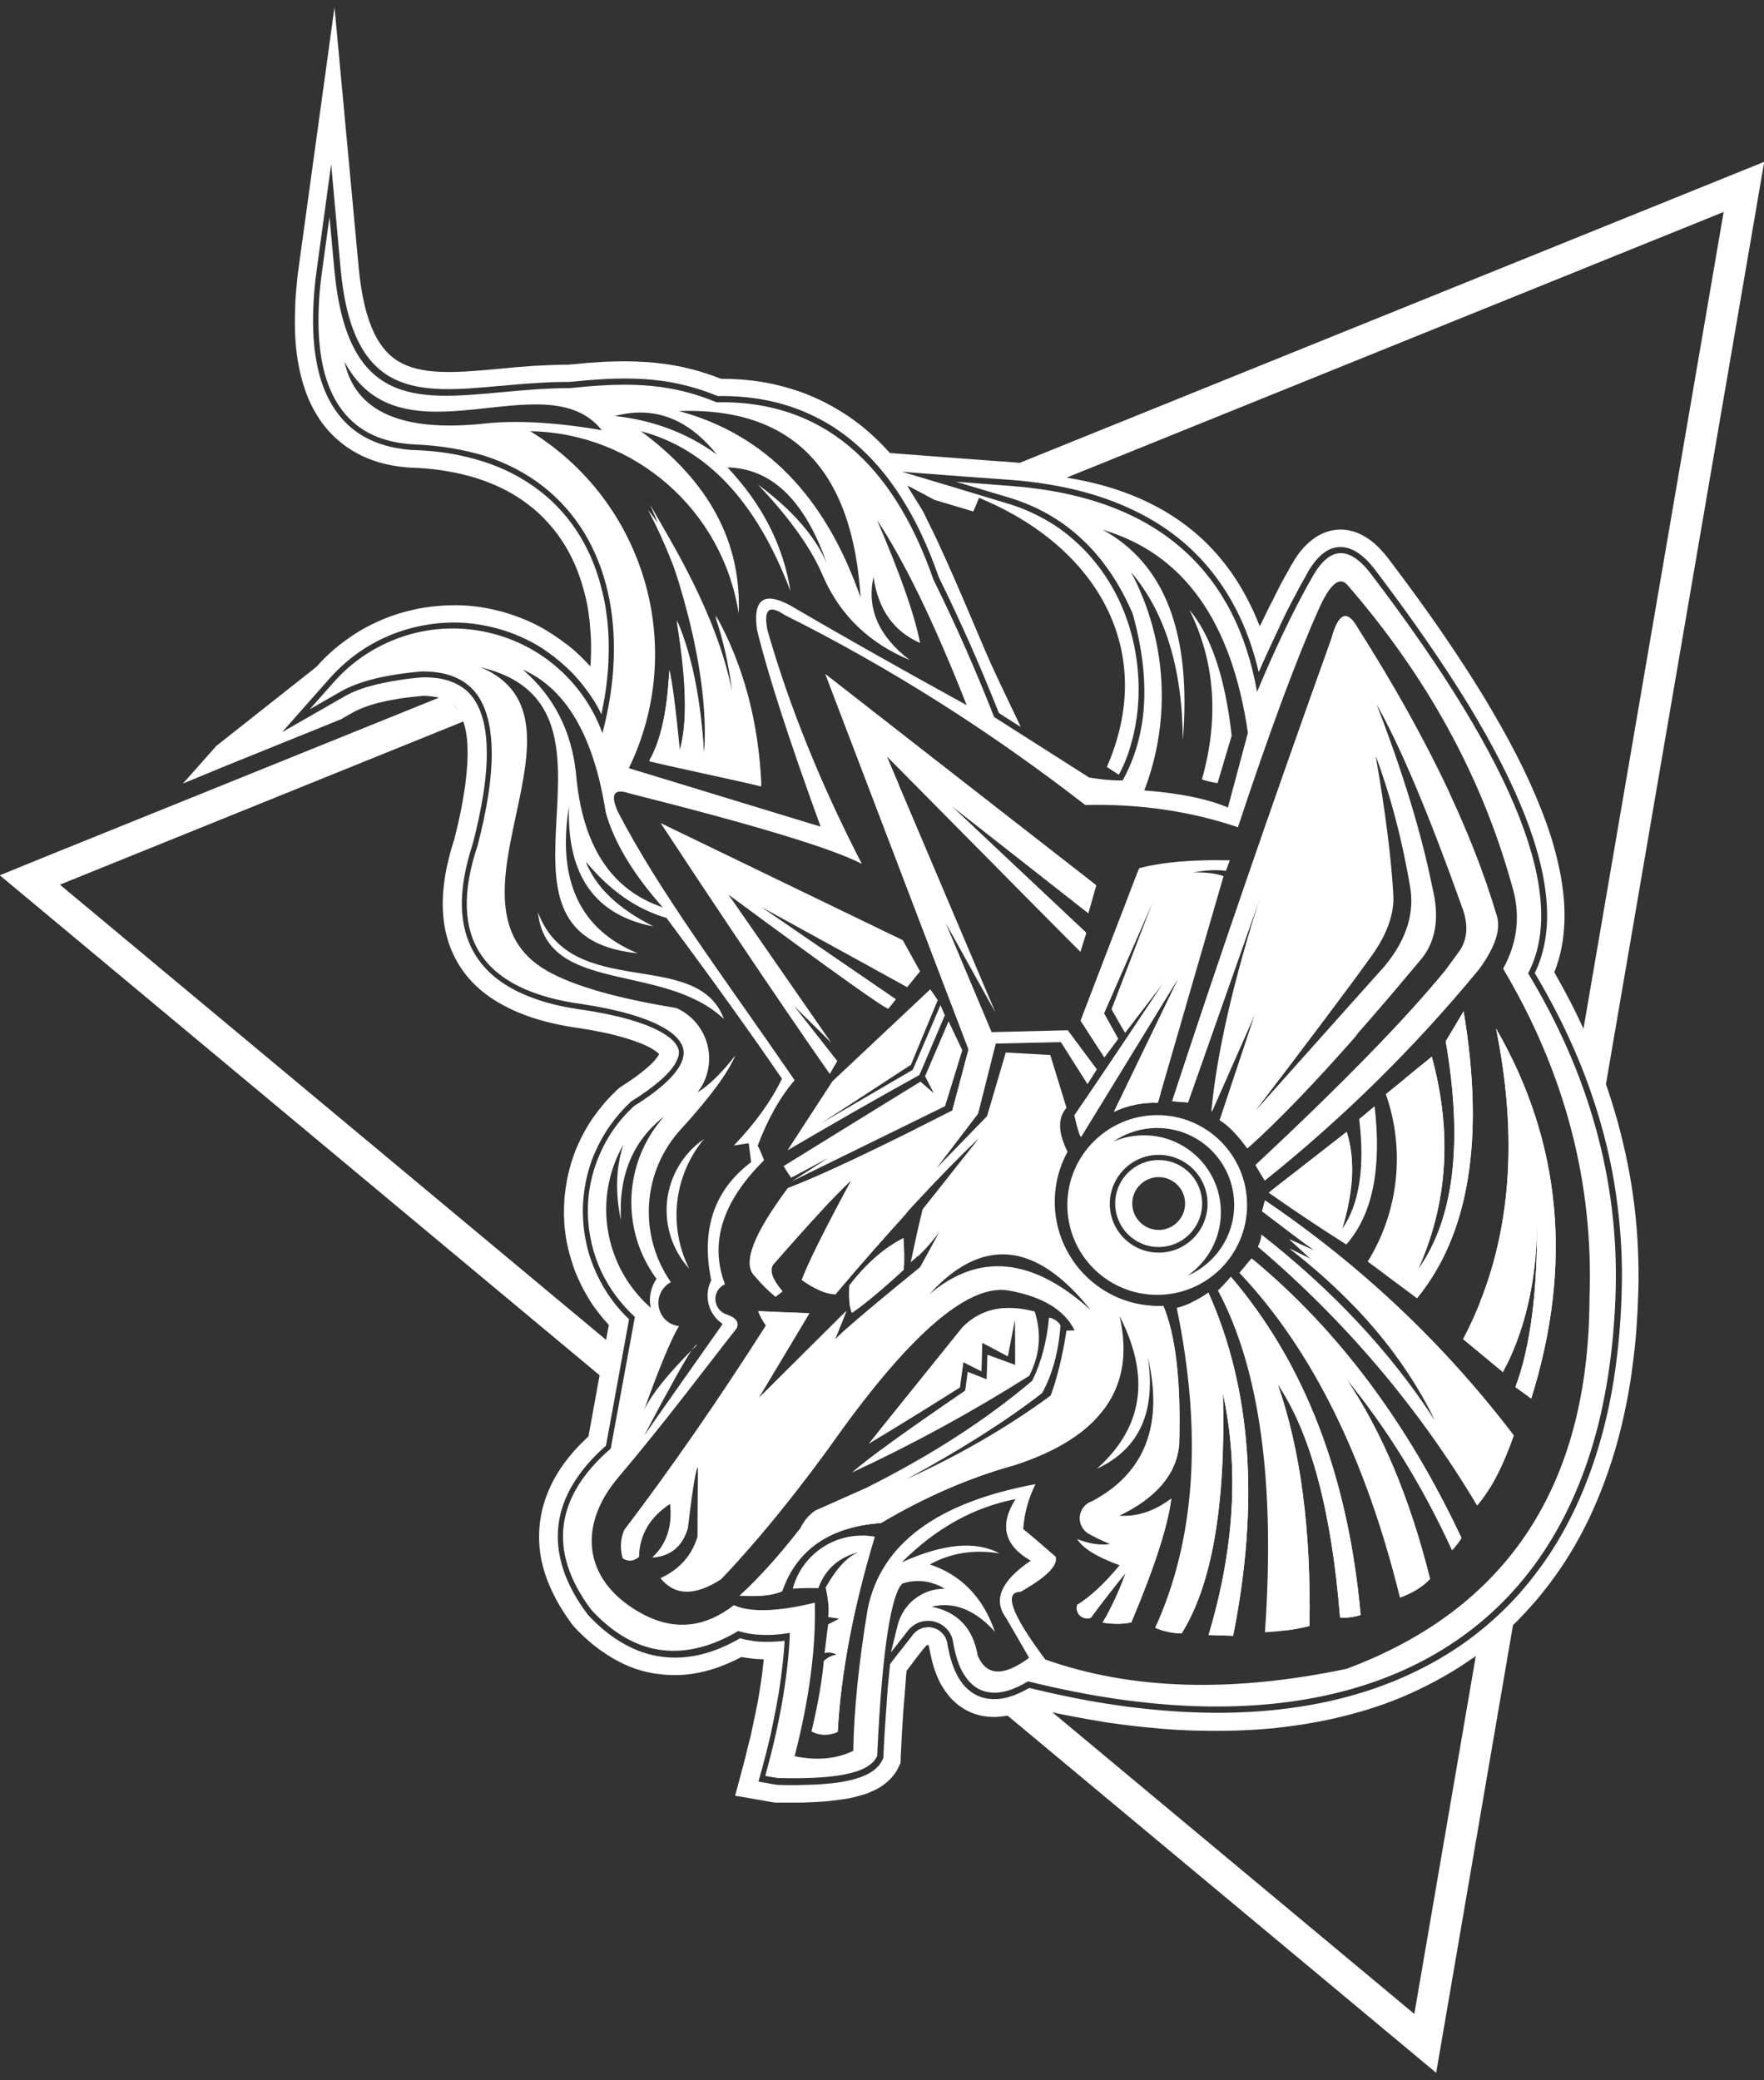 <?xml version="1.0" encoding="UTF-8"?>
<!-- Generator: Adobe Illustrator 27.5.0, SVG Export Plug-In . SVG Version: 6.00 Build 0)  -->
<svg xmlns="http://www.w3.org/2000/svg" xmlns:xlink="http://www.w3.org/1999/xlink" version="1.1" id="Camada_1" x="0px" y="0px" viewBox="0 0 848 1000" style="enable-background:new 0 0 848 1000;" xml:space="preserve">
<rect x="0" y="0" width="848" height="1000" fill="#333333" stroke="none"/>
<style type="text/css">
	.st0{fill-rule:evenodd;clip-rule:evenodd;fill:#FFFFFF;}
	.st1{fill:#FFFFFF;}
</style>
<path class="st0" d="M393.4,763.5c-4-0.1-8.2,0-12.3,0.2c4.7-17.3,21.8-28.1,39.4-24.9c-10.2,33.8-16.2,65.1-17.8,93.8  c-4.3,2-8.5,1.9-12.6-0.2c3.3-13.9,5.2-25.2,5.9-33.9c1.7-1.6,3.7-2.6,6.2-3.1c-2.4-1-4.3-1.2-5.8-0.6c1.1-9.3,1.7-13.9,1.7-13.9  c3.6-1.8,5.3-2.7,5.3-2.7c-3.6-0.6-5.3-0.8-5.3-0.8c0.5-3.5,0.1-8.3-1.2-14.2c5.5-9.7,11-15.4,16.3-17.1  C403.3,748.5,396.7,754.4,393.4,763.5"></path>
<path class="st0" d="M414.9,738.3c1.8,0,3.7,0.2,5.6,0.5c-10.2,33.8-16.2,65.1-17.8,93.8c-0.8,0.3-1.5,0.6-2.3,0.9  c-1.8-0.8-3.2-2.5-4.3-5.1c0.5-5.1,2.5-16.2,6-33.1c0-4.6,1-9.4,3-14.3c0,0-0.6-1-1.9-2.9c0.8-9.1,4-19.8,9.7-32.2  c0,0-0.2-0.8-0.6-2.5c-5.3,1.3-11.3,3.4-18,6.2C398.9,745.1,405.7,741.3,414.9,738.3"></path>
<path class="st0" d="M524.3,629.8c-26.3-33-52.2-35.5-77.6-7.5C470.5,602,496.3,604.5,524.3,629.8 M384.8,734.7  c-10.2,13.1-19.9,23.9-29.2,32.4c9,0.6,15.8-0.1,20.4-2.1c7-20.1,22.9-31,47.5-32.8c21.1-12.5,42.4-21.8,64.1-27.8  c41.7-13.5,58.5-37.4,50.6-71.7c15,29.2,11.3,53.6-10.9,73.4c20.3-9.4,28.5-27.2,24.5-53.7c7.6,32.7-1.4,55.8-26.8,69.3  c-3.2,1-5.4,3.8-5.9,7.1c-0.4,3.3,1.1,6.5,3.8,8.3c2.9,1.7,6.4,3.4,10.7,5.2c-4.7,0.7-9.9-0.1-15.8-2.4c2.8,4.5,9.6,8.7,20.4,12.6  c-7.1,8.6-13.9,15-20.4,19c-0.6,1.8-0.1,3.9,1.3,5.2c1.4,1.3,3.4,1.8,5.3,1.1c6-8.1,11.6-15.2,16.6-21.4  c-2.9,8.1-6.5,15.9-10.9,23.6c5.1,0.8,9.7,0.8,13.8-0.1c11.2-26.6,17.6-46.4,19.2-59.5c-8.2,6.2-16.6,8.9-25.2,8.3  c18-8.6,27.7-20,29-34.2c0.9-30.1-1.6-52.3-7.6-66.7c-18.1,0.8-35.1-8.2-44.7-23.6c-9.5-15.3-10.1-34.6-1.4-50.5  c-4.6-9.2-4.8-16.2-0.5-21.1c-5.2-16.9-7.8-25.4-7.8-25.4c-14.2-0.8-21.4-1.2-21.4-1.2c-6,20.4-9,30.6-9,30.6  c-16.1,16.6-24.2,24.9-24.2,24.9c13.3-17.4,19.9-26.1,19.9-26.1c5.7-22.5,8.5-33.7,8.5-33.7c20.9-0.5,31.3-0.7,31.3-0.7  c8.5,13.5,12.8,20.2,12.8,20.2c3-4.7,4.5-7.1,4.5-7.1c-9.3-12.5-14-18.8-14-18.8c-24.4,0.6-36.6,0.9-36.6,0.9  c-14.7-35-22.1-52.5-22.1-52.5c16,28.8,24,43.2,24,43.2c-35-82.5-52.5-123.7-52.5-123.7c61.7,62.4,92.7,93.7,93.1,94  c1.9-6,2.8-9,2.8-9c-43.4-40.8-65.3-61.4-65.5-61.7c44.3,34.8,66.5,52.2,66.5,52.2c2.5-8.9,3.8-13.3,3.8-13.3  c-86.6-67.4-130-101.3-130-101.3c45.9,120.3,68.8,180.4,68.8,180.4l-7.8,29.4c-36.6,18.6-63,31.1-79.1,37.3  C362.4,593.1,357,607,362.4,613c4.1,4.8,7.6,8.2,10.4,10.4c2.2-1.7,3.3-2.6,3.3-2.6c-4.9-5.8-6.4-10-4.5-12.8  c16.8-19.3,29.3-32.7,37.5-40.4c-12.8,23.7-20.7,39.6-23.7,47.7c6.2,4.4,11.6,6.7,16.1,6.9c27.2-32.1,50.2-57.1,69.1-75  c-18,22.8-27.1,34.2-27.1,34.2c-1.8,7.4-3.7,15.9-5.7,25.4c4.8-3.8,9.6-9.1,14.5-15.9c-6.6,12.2-10,18.3-10,18.3  c-28.6,23.3-42.5,35.3-41.5,35.8c4-9.8,5.9-14.7,5.9-14.7c-28.3,28.2-42.5,42.3-42.5,42.3c16.5-27.5,24.7-41.3,24.7-41.3  c-16.3-0.6-24.5-1-24.5-1c1.1,2.8,2.4,5.1,3.8,6.9c-22.9,35.9-45.6,68.7-68.1,98.3c-1.8,4.1-2.1,8.6-0.8,13.6  c2.5,1.6,5.1,1.4,7.7-0.7c0.2-10.6,5.2-19.2,15.1-25.6c1.2,10.9-1.6,19.5-8.5,25.9c8.7-0.7,14.4-5.5,16.9-14.2  c2.4-20.3,4.1-30.1,5-29.2c-0.2,22.3-0.2,33.5-0.2,33.5c-2.8,9.1-8.7,15.7-17.8,19.9c6.8,8.5,16.6,8.7,29.2,0.5  c18.7-19.7,38.3-43.9,58.6-72.6c34.4-47.2,60.9-69.3,79.5-66.2c16.3,2.9,26.9,9.3,31.8,19.2c-2.6,0.1-3.9,0.1-3.9,0.1  c-2,12.7-4.6,23.1-7.6,31.2c-20.8,15.3-43.9,28.6-69.1,40.1c26.3-14.3,48-28.1,65-41.3c5-9.2,7.9-20,8.8-32.5c-1.1-2-3-3.2-5.5-3.8  c-1.1,11.6-3.8,21.8-8.1,30.4c-22.2,18.8-48.8,36-79.8,51.5c-16.3,7.3-24.5,10.9-24.5,10.9C388.9,728.3,386.5,731.2,384.8,734.7z"></path>
<path class="st0" d="M432,377.1l-5.7-13.5c61.7,62.4,92.7,93.7,93.1,94c1.9-6,2.8-9,2.8-9c-43.4-40.8-65.3-61.4-65.5-61.7  c44.3,34.8,66.5,52.2,66.5,52.2c2.5-8.9,3.8-13.3,3.8-13.3C440.2,358,396.8,324.1,396.8,324.1c45.9,120.3,68.8,180.4,68.8,180.4  l-7.8,29.4c-6.3,3.2-12.4,6.3-18.1,9.1l22.7-6.5c4.4-19.7,6.6-29.6,6.6-29.6c2.3-0.8,3.3-1,3-0.5C449.6,447,436.3,403.9,432,377.1"></path>
<path class="st0" d="M531.1,778.2c-0.4,0.6-0.7,1.3-1.1,1.9c5.1,0.8,9.7,0.8,13.8-0.1c11.2-26.6,17.6-46.4,19.2-59.5  c-8.2,6.2-16.6,8.9-25.2,8.3c18-8.6,27.7-20,29-34.2c0.9-30.1-1.6-52.3-7.6-66.7c-4.5,0.2-9-0.2-13.3-1.2  c22.4,41,18.4,72.8-12.2,95.5c16.7-8.6,26.1-21.1,28-36.8c1.3,22.6-9.5,37-32.5,44.1c3.8,5,12.5,6,26.1,3c-2.9,5.1-9.7,7.1-20.4,5.9  c3.9,3.6,9.5,4.9,16.6,3.9c-1,3.1-5.4,4.9-13.2,5.4c4.1,1.4,7.8,2.4,11.3,3c-0.9,10.4-3.9,19-9,25.9  C537.4,777.5,534.2,778,531.1,778.2"></path>
<path class="st0" d="M384.8,734.7c-10.2,13.1-19.9,23.9-29.2,32.4c9,0.6,15.8-0.1,20.4-2.1c7-20.1,22.9-31,47.5-32.8  c21.1-12.5,42.4-21.8,64.1-27.8c16.7-5.4,29.4-12.5,38.1-21.2c1.8-2.1,3.7-4.3,5.5-6.5c6.2-8.6,9.1-18.6,8.8-30  c-2-8.3-6-14.2-12.1-17.7c10,12.8,9.5,27.5-1.4,44.2c6.3-17.2,4.3-29.8-6.1-37.7c7.2,16.5,3.8,30.4-10.3,41.7  c-21.2,16.8-53.2,32-96.1,45.6c0,0,2.7,1.2,8,3.6c-6.2-0.2-15.7,1.2-28.3,4.3c0.4,0.5,4.8-3.1,13.1-10.9l-14.7,6.6  C388.9,728.3,386.5,731.2,384.8,734.7"></path>
<path class="st0" d="M441.2,604.1c3.7-3.5,7.5-7.8,11.3-13.1c-6.6,12.2-10,18.3-10,18.3c-28.6,23.3-42.5,35.3-41.5,35.8  c4-9.8,5.9-14.7,5.9-14.7c-28.3,28.2-42.5,42.3-42.5,42.3c16.5-27.5,24.7-41.3,24.7-41.3c-16.3-0.6-24.5-1-24.5-1  c1.1,2.8,2.4,5.1,3.8,6.9c-22.9,35.9-45.6,68.7-68.1,98.3c-1.8,4.1-2.1,8.6-0.8,13.6c2.5,1.6,5.1,1.4,7.7-0.7  c0.2-10.6,5.2-19.2,15.1-25.6c1.2,10.9-1.6,19.5-8.5,25.9c8.7-0.7,14.4-5.5,16.9-14.2c2.4-20.3,4.1-30.1,5-29.2  c9.7-23.4,22.5-45.2,38.1-65.5c-15,33.7-22.4,50.6-22.4,50.6c28.3-27.8,42.4-41.7,42.4-41.7c-5,9.7-7.5,14.6-7.5,14.6  c29.9-22.2,50.1-39.6,60.5-52.3c12.1-9.1,18.7-22.8,19.9-41c-9.3,9.6-13.7,15.1-13.2,16.4c2-8.7,5.3-15.5,10.1-20.3  c-10.5,10.9-15.8,16.4-15.8,16.4L441.2,604.1z M407.6,570.8c-11.8,22-19.1,36.8-22.1,44.6c6.2,4.4,11.6,6.7,16.1,6.9  c12.5-14.8,24.2-28,34.9-39.8c-20.6,18.7-30.8,28.1-30.8,28.1c-6.4,0.6-9.6-0.7-9.6-3.9C403.8,582.8,407.6,570.8,407.6,570.8z   M388.4,567.3c-3.5,1.5-6.7,2.8-9.6,3.9c-16.3,21.9-21.7,35.8-16.3,41.8c4.1,4.8,7.6,8.2,10.4,10.4c2.2-1.7,3.3-2.6,3.3-2.6  c-4.9-5.8-6.4-10-4.5-12.8c9.3-10.7,17.4-19.7,24-26.8c-12.9,5.3-17.6,3-14.1-7L388.4,567.3z"></path>
<path class="st0" d="M461.5,667c-15.8,10-30.4,19-43.9,27.1c30.1-37.4,45.1-56,45.1-56c8.7-8.8,20.2-11.4,34.7-7.6  c3.4,10.6,2.5,20.9-2.6,30.9c-27.5,17.4-55.9,32.9-85.2,46.5c7.4-6.6,25.6-19.7,54.4-39.4c0.8-6,1.2-9,1.2-9  c6.1,2.4,9.1,3.6,9.1,3.6c0.2-7.8,0.4-11.8,0.4-11.8c8.9,3.2,13.3,4.9,13.3,4.9c0-9,0-16.2-0.1-21.7c-2.3,11.8-3.4,17.6-3.4,17.6  c-8.2-4.4-12.3-6.5-12.3-6.5c-0.2,9.1-0.4,13.7-0.4,13.7c-5.8-2.9-8.7-4.4-8.7-4.4C462,662.9,461.5,667,461.5,667"></path>
<path class="st0" d="M422.7,687.8l40-49.7c5.7-5.8,12.6-8.9,20.7-9.2c-1.2,11.2-1.7,16.9-1.7,17c-9-4.5-13.5-6.8-13.5-6.8  c0.4,9.5,0.5,14.2,0.5,14.2c-5.8-3.8-8.7-5.7-8.7-5.7c-1.8,11.8-2.7,17.6-2.7,17.6C443.9,674.4,432.3,681.9,422.7,687.8"></path>
<path class="st0" d="M408.3,617.9c8.2-10.6,16.8-18.1,26-22.7c0.4,6.3,0.5,11.3,0.1,15.2c-10.8,9.9-19.1,16.8-24.9,20.7  C408.2,627.6,407.9,623.2,408.3,617.9"></path>
<path class="st0" d="M431,597.1c1.1-0.6,2.2-1.2,3.3-1.8c0.4,6.3,0.5,11.3,0.1,15.2c-10.8,9.9-19.1,16.8-24.9,20.7  c-0.5-1.3-0.8-2.8-1.1-4.3c4.7-3.1,11.5-8.8,20.4-17.3c0.6-1.6,1.2-5.1,1.8-10.4L431,597.1z"></path>
<path class="st0" d="M366.1,436.1c46.7,25.6,70,38.5,70,38.5c4.1-5.1,6.2-7.6,6.2-7.6c-5.5-10-8.3-15-8.3-15  c-75.6-36.6-116.4-56.3-116.4-56.3c52.2,79.4,81.3,120.6,81.3,120.6c2.4-4.1,3.6-6.2,3.6-6.2c-13.8-17.6-20.7-26.4-20.7-26.4  c11.9,11.7,17.8,17.6,17.8,17.6c-32.9-47.5-49.4-71.2-49.4-71.2c50.8,37.5,76.5,55.8,76.9,54.8c2.4-3,3.6-4.5,3.6-4.5  C387.6,450.9,366.1,436.1,366.1,436.1"></path>
<path class="st0" d="M442,516.8c-20.5,11.3-41.6,23.4-63.4,36.2c14.4-22.2,21.6-33.2,21.6-33.2c31.3-29.4,47-44.2,47-44.2  c2.4,3.5,3.6,5.2,3.6,5.2c-8.6,20.7-12.9,31.1-12.9,31.1c-28.6,18.7-43,28-43,28c29.3-17.1,43.9-25.6,43.9-25.6  c8.9-20.7,13.3-31.1,13.3-31.1c1.4,3.2,2.1,4.9,2.1,4.9C446.1,507.2,442,516.8,442,516.8"></path>
<path class="st0" d="M380.3,566.2c-1.3-1.9-2.5-3.7-3.6-5.6c43.8-27.1,65.8-40.6,65.8-40.6c4.3,3.7,6.4,5.6,6.4,5.6  c-2.7-5.3-4.1-8-4.2-8.2C452.3,499.8,456,491,456,491c4.4,9.3,6.6,13.9,6.6,13.9c-5.5,18-8.3,26.9-8.3,26.9  c-49.1,24.1-73.6,36.1-73.6,36.1c11.6-7.4,17.4-11.2,17.4-11.2C386.3,563.1,380.3,566.2,380.3,566.2"></path>
<path class="st0" d="M556.3,536.1c-23.8,0-43.2,19.4-43.2,43.2c0,23.9,19.3,43.2,43.2,43.2s43.2-19.3,43.2-43.2  S580.2,536.1,556.3,536.1z M533.5,578.7c0.1-13,10.6-23.5,23.5-23.5c13,0,23.5,10.5,23.5,23.5S570,602.2,557,602.2  S533.5,591.7,533.5,578.7z M570.9,613.3c9.6-6.7,16-17.8,16-30.5c0-20.5-16.6-37-37-37c-5.2,0-10.2,1.1-14.7,3  c6.1-4.1,13.3-6.5,21.1-6.5c20.5,0,37,16.6,37,37C593.3,594.5,584.1,607.6,570.9,613.3z"></path>
<path class="st0" d="M557,557.7c-11.6,0-20.9,9.4-20.9,20.9c0,11.5,9.3,20.9,20.9,20.9c11.5,0,20.9-9.3,20.9-20.9  C577.9,567.1,568.6,557.7,557,557.7z M557,591.3c-7,0-12.7-5.7-12.7-12.7c0-7,5.7-12.7,12.7-12.7s12.7,5.7,12.7,12.7  S564,591.3,557,591.3z"></path>
<path class="st0" d="M559.5,472.2c-20.7,31.2-35.1,52.5-43,64c1.7,7.3,2.8,10.7,3.3,10.2c31.3-51.1,47-76.7,47-76.7  c-20.9,43.2-31.3,64.8-31.3,64.8c6.6-3.1,13.8-4.6,21.1-4.3c21-72.6,31.6-109,31.6-109c-3.7-1.3-8.5-1.9-14.6-1.8  c6.5-1.1,11.7-1.4,15.7-0.7c1.3-3.4,1.9-5.1,1.9-5.1c-17.7-0.4-32.2,0.8-43.6,3.8c-18.8,48.8-28.1,73.2-28.1,73.2  c7.6,11.7,11.4,17.6,11.4,17.6c4.4-5.9,6.6-8.9,6.6-8.9c-4.5-8.2-6.8-12.2-6.8-12.2c16.1-36.7,24.1-55.1,24.1-55.1  c-13.6,35.4-20.4,53.1-20.4,53.1c4.5,8,6.7,11.7,6.5,11.2C553.3,480.2,559.5,472.2,559.5,472.2"></path>
<path class="st0" d="M559.5,472.2c-20.7,31.2-35.1,52.5-43,64c1.7,7.3,2.8,10.7,3.3,10.2c31.3-51.1,47-76.7,47-76.7  c-20.9,43.2-31.3,64.8-31.3,64.8c6.6-3.1,13.8-4.6,21.1-4.3l1.3-4.4c-3,0.1-7.6,0.6-13.7,1.5c7-14.2,16.3-37.5,27.8-69.8  c-5.4,3.1-12.8,10.2-22.3,21.2c-0.2,0.3-2.3-1.5-6.2-5.3c0,0,5.8-17.5,17.3-52.5c0,0,5.3-1.7,16-5c-8.6,1-18.6,2.3-30,3.7  l-27.3,71.2c7.6,11.7,11.4,17.6,11.4,17.6c4.4-5.9,6.6-8.9,6.6-8.9c-4.5-8.2-6.8-12.2-6.8-12.2c16.1-36.7,24.1-55.1,24.1-55.1  c-13.6,35.4-20.4,53.1-20.4,53.1c4.5,8,6.7,11.7,6.5,11.2C553.3,480.2,559.5,472.2,559.5,472.2"></path>
<path class="st0" d="M568,785.3c-5-0.2-9.2-1.1-12.7-2.7c19.3-42.3,22.8-93.6,10.4-153.8c5.5-1.5,10.6-4,15.2-7.4  c20.7,46.2,24.6,101.2,11.9,165C585,786.2,581,786,581,786c12.4-41.4,14.7-80.1,6.9-116.1C589.3,723.7,582.6,762.1,568,785.3"></path>
<path class="st0" d="M568,785.3c-2.2-0.1-4.3-0.3-6.2-0.7c22.4-49.7,26.3-105.9,10.8-158.4c2.9-1.3,5.7-2.9,8.3-4.8  c20.7,46.2,24.6,101.2,11.9,165C585,786.2,581,786,581,786c12.4-41.4,14.7-80.1,6.9-116.1C589.3,723.7,582.6,762.1,568,785.3"></path>
<path class="st0" d="M629.5,781.7c-6.4,1.6-13.6,2.6-21.4,3c5-71.9-2.5-126.6-22.6-164.3c2.1-2,4.2-4.2,6.2-6.6  c35.6,41.7,56.4,95.9,62.4,162.6c-3.6,1.1-6.9,1.5-9.9,1.2c-4.1-51.2-14.1-88.6-30-112.2C625.3,697.1,630.3,735.9,629.5,781.7"></path>
<path class="st0" d="M629.5,781.7c-3.4,0.9-7.1,1.6-10.9,2.1c6.1-57.2-4.2-115-29.9-166.5c1-1.1,2-2.3,3-3.5  c35.6,41.7,56.4,95.9,62.4,162.6c-3.6,1.1-6.9,1.5-9.9,1.2c-4.1-51.2-14.1-88.6-30-112.2C625.3,697.1,630.3,735.9,629.5,781.7"></path>
<path class="st0" d="M601.7,605c-1.8,2.1-3.8,4.4-5.9,6.9c35,37,60.7,89.1,77.2,156.2c6.2-2.3,11.1-5.3,14.5-9  c-9.7-38.9-23.2-71-40.4-96.4c19.6,23.9,36.7,51.4,51,82.6c2.3-2.6,3.8-4.6,4.5-5.9C676.4,683.7,642.8,638.9,601.7,605"></path>
<path class="st0" d="M601.7,605c-0.9,1-1.8,2.1-2.8,3.2c40.3,39.2,67.2,91.5,80.5,156.9c3.2-1.8,5.9-3.8,8-6.1  c-9.7-38.9-23.2-71-40.4-96.4c19.6,23.9,36.7,51.4,51,82.6c2.3-2.6,3.8-4.6,4.5-5.9C676.4,683.7,642.8,638.9,601.7,605"></path>
<path class="st0" d="M606.4,593.5c34.5,27,62.3,56.8,83.4,89.4c-14.8-30.5-38.1-58.1-69.8-82.6c0,0,3.4,1.7,10.2,5  c0,0-3.5-3.2-10.4-9.5c3.2,1.4,7.3,3.3,12.3,5.5c-5.3-3.7-13.7-10.1-25.4-19c0,0,0.5-1.7,1.4-5.2c46.1,31.2,86,68.9,119.6,113  c-5.3,15.1-11.2,26.4-17.6,33.7c-28.2-47.2-63.4-88.7-105.4-124.4C605.8,597.1,606.3,595.2,606.4,593.5"></path>
<path class="st0" d="M651.5,628.5c-9.4-9.8-19.9-19.2-31.5-28.2c0,0,3.4,1.7,10.2,5c0,0-3.5-3.2-10.4-9.5c3.2,1.4,7.3,3.3,12.3,5.5  c-5.3-3.7-13.7-10.1-25.4-19c0,0,0.5-1.7,1.4-5.2c46.1,31.2,86,68.9,119.6,113c-3.6,10.3-7.5,18.9-11.7,25.6  c-4.3-7.1-8.8-14.9-13.5-23.2c3.4,3,8.1,7.6,14.1,14.1c0,0-3.8-6-11.4-18c4.7,4.6,8.9,8.5,12.8,11.8  C708.3,681.8,686.1,657.9,651.5,628.5L651.5,628.5z"></path>
<path class="st0" d="M647.2,598.3c-12.8-8.1-25.2-16.4-37.3-24.9c25-19.5,37.5-29.2,37.5-29.2c4.1,13,3.4,28.5-2.1,46.5  c8.2-12,10.9-29.6,8.1-52.7c4.9-4.1,7.4-6.2,7.4-6.2C664.3,561.8,659.8,584,647.2,598.3"></path>
<path class="st0" d="M610.7,572.7l36.7-28.6c2.2,7.1,3,14.9,2.4,23.4c-1,8.2-2.5,15.9-4.6,23.1c1.6-12.5,0.8-24-2.5-34.5  c0,0-0.5,3.9-1.4,11.6c0,0-1-3.4-2.8-10.1c0,0,0,3.1,0,9.4L610.7,572.7z"></path>
<path class="st0" d="M703.6,486.2c10.2,61.2,2.7,107.2-22.4,137.9c0,0-7.9-5.9-23.7-17.6c14.9-24.1,18.1-53.7,8.7-80.5  c14.7-12,22.1-18,22.1-18c9.9,36.4,7.7,70.5-6.6,102.3c17.3-24.2,21.7-60.8,13.3-109.7C700.7,491.1,703.6,486.2,703.6,486.2"></path>
<path class="st0" d="M703.6,486.2c10.2,61.2,2.7,107.2-22.4,137.9L666.3,613c20.5-27.3,24.1-63.9,9.3-94.7l12.7-10.3  c9.9,36.4,7.7,70.5-6.6,102.3c17.3-24.2,21.7-60.8,13.3-109.7C700.7,491.1,703.6,486.2,703.6,486.2"></path>
<path class="st0" d="M719.2,494.5c11.6,57.5,6.3,107.2-15.9,149.3c12.8,10.6,19.2,15.9,19.2,15.9c11.2-21.3,16.7-46.4,16.4-75.3  c0.4,35.5-3.1,63-10.4,82.4c5.1,3.6,7.6,5.5,7.6,5.5C756.2,608.2,750.6,548.9,719.2,494.5"></path>
<path class="st0" d="M719.2,494.5c10.1,49.6,7.5,93.6-7.8,131.7c14.1-18.3,21.7-44.8,22.7-79.5c3.6,38.4,0.3,75-9.9,109.8  c10.1-20.6,15-44.6,14.7-72c0.4,35.5-3.1,63-10.4,82.4c5.1,3.6,7.6,5.5,7.6,5.5C756.2,608.2,750.6,548.9,719.2,494.5"></path>
<path class="st0" d="M659.9,458.8c-11.7,16.3-30.5,41.3-56.3,75.1c41.3-46.3,62-69.4,62-69.4c10.7-12.9,14.7-26,12.1-39.2  c-3.8-22.1-9.2-42.8-16.4-62c4.7,26.8,7.5,49.1,8.5,66.9C670.3,439.1,667,448.6,659.9,458.8 M571.1,530c-3-0.2-5.5-0.4-7.6-0.6  c21.9-66.9,47.4-141,76.5-222.2c3.4-12.6,7.6-14.4,12.7-5.3c32.4,51,54.7,97.1,66.9,138.5c2,6.5-0.9,15-8.5,25.5  c-30.9,37.5-65.2,71.4-103.1,101.7c-1.7-2.7-3.2-5.2-4.5-7.5c41.3-38.6,71.7-69.7,91.2-93.5c4.9-6.6,7.3-10,7.3-10  c3.5-5.6,3.8-12.2,1.1-19.8c-16.1-45.1-29.8-77.8-41.3-98.1c12.6,32.6,21.5,61.8,26.7,87.6c3.7,14.8,1.8,26.6-5.7,35.3  c-34.6,41.5-62.4,71.7-83.3,90.4c-4.8-6.6-9.2-11.1-13.2-13.5c11.6-34.9,17.4-52.3,17.4-52.3c-14.2,32.3-21.4,48.4-21.4,48.4  c2.6-28.4,10.8-64,24.6-106.8C583.1,496,571.1,530,571.1,530z"></path>
<path class="st0" d="M571.1,530c-3-0.2-5.5-0.4-7.6-0.6c21.9-66.9,47.4-141,76.5-222.2c3.4-12.6,7.6-14.4,12.7-5.3  c17.8,28,32.5,54.6,44.3,79.7c-19.4-30.2-32.2-49.5-38.2-57.7c-2.9-5-5.8-4.2-8.5,2.5c-19.7,49.9-32.7,88.9-39.2,117.2  c12.1-30.4,18.2-45.6,18.2-45.6c-11.6,45.1-17.4,67.7-17.4,67.7c6.6-10.9,10-16.4,10-16.4c-20.4,57.9-30.6,86.9-30.6,86.9  c5.6,6.4,8.4,9.6,8.4,9.6c18.1-17.1,35.8-33.4,53.2-48.9c-21,23.9-38.7,42.3-53.2,55.2c-4.8-6.6-9.2-11.1-13.2-13.5  c11.6-34.9,17.4-52.3,17.4-52.3c-14.2,32.3-21.4,48.4-21.4,48.4c2.6-28.4,10.8-64,24.6-106.8C583.1,496,571.1,530,571.1,530"></path>
<path class="st0" d="M332.5,649.1c0.8-0.8,1.6-1.6,2.5-2.4C334.7,646.3,333.9,647.2,332.5,649.1z"></path>
<path class="st0" d="M352.5,373.9c0,0,4.5,1.2,13.5,3.6c-1.3-30.5-8.6-57.9-22-81.9C352.2,319.7,355,345.8,352.5,373.9z"></path>
<path class="st0" d="M258.6,438.6c4.3,39.8,60.3,23.8,89.4,51.3C335.2,455.1,274.9,481.8,258.6,438.6z"></path>
<path class="st0" d="M311.5,245.1c16.9,31.9,28.9,73.7,36,125.3C346.4,315.5,334.4,273.7,311.5,245.1z"></path>
<path class="st0" d="M571.8,293.2c12.3,24.9,14.3,52.1,6,81.5c1.5,0.6,4,1.2,7.5,1.8c4.5-15.2,6.8-22.8,6.8-22.8  C589,325.8,582.2,305.6,571.8,293.2z"></path>
<path class="st0" d="M331.3,609.9c-10.2-20.4-7.4-44.8,7.1-62.3c-9.9,6.8-16.3,17.6-17.7,29.5C319.4,589.1,323.2,601,331.3,609.9z"></path>
<path class="st0" d="M326.8,360.4c-2-20.4-3.7-33.3-5-38.4c-1,19.7-4.2,34.1-9.6,43.4c17.8,4.3,26.7,6.4,26.7,6.4  c-1-31.1-5.6-55.7-13.5-73.7C330.1,326.6,330.6,347.4,326.8,360.4z"></path>
<path class="st0" d="M612,513c13-16.6,23.7-31,31.9-43.2c19.1-28.1,21.9-30.4,16.4-66c-4.2-27.4-6.3-41.1-6.3-41.1  C655.8,436.6,646,450.8,612,513"></path>
<path class="st0" d="M547,427.2c2.2-1.1,4.6-1.7,7.1-1.8c-18.5,40.7-27.8,61.1-27.8,61.1C540.2,447,547,427.2,547,427.2"></path>
<path class="st0" d="M355,742.7c28.7-37.5,53.4-68.8,74.1-94C406.3,670,381.6,701.3,355,742.7 M351.6,729.9  c-3.1,5.8-7.7,10.3-13.7,13.5c9.2-10.3,11.8-22.7,7.8-37.2c4.6,4.2,6.7,10.3,6.4,18.2c3-3,4.6-6.9,4.8-11.8c1.7,3.9,2.5,5.9,2.5,5.9  c9-11.7,16.5-20.2,22.3-25.5c-18.2,26.1-29.3,44-35.1,54.3C349.6,740.7,351.3,734.9,351.6,729.9z"></path>
<path class="st0" d="M622.9,575.9c6.9-0.8,11.9-2.1,15-3.8c0.1,8.7,0.1,13,0.1,13C628.1,578.6,623.1,575.5,622.9,575.9"></path>
<path class="st0" d="M711.4,643.9c2.3,1.4,4.6,2.9,6.9,4.5c3.3-10.2,5.5-20.3,6.5-30.3C715.5,635.1,711,643.7,711.4,643.9"></path>
<path class="st0" d="M767,541.9c-7.1-25.6-18.1-50.3-32.4-74c9.6-18.2,8.2-43.1-4.1-74.7c-12.4-31.9-36.1-70.8-71-116.7  c-10.6-14.2-20-14.1-28.3,0.3c-4.9,8.5-9.9,18.2-15.1,29.2c-3.9,8.2-7.8,17.1-11.8,26.6c-5.1-28.7-16.7-51.2-34.7-67.6  c-20.1-18.3-48-28.7-83.9-31.4l-26.1-2l25.1,7.5c13.7,4.1,25.5,10.8,35.4,20.1c10,9.3,18.1,21.2,24.4,35.8c4.5,16.1,6.3,31,5.4,44.6  c-0.9,13-4.3,24.9-10.2,35.6c-1.8,0-3.9,0-6.2-0.2c-2.9-0.2-6.2-0.6-9.9-1.2l-45.7-29.1c-8.9-22.7-18.6-44.7-29.2-66.1  c-8.4-24.2-20.3-45.8-37.2-61.2c-16.9-15.4-38.8-24.6-67.1-24c-12.4-5.2-24-7.5-35.6-8.2c-11.6-0.7-23,0.2-35,1.4  c-11.4,0-22.6,1-33.2,2c-40.9,3.8-73.9,6.8-79.9-59.3l-2.3-25l-3.4,24.8c-1,6.9-1.6,13.3-1.8,19.4c-0.7,19.3,2.2,34.3,8.8,45.1  c6.8,11.1,17.2,17.6,31.4,19.5c2,0.3,4.2,0.5,6.5,0.6c12.1,0.5,23.1,2.5,32.6,5.3c22,7,38,20.1,48.4,37.2  c10.4,17.2,15.1,38.4,14.1,61.5c-0.4,11.2-2.3,22.9-5.4,34.8c-3.7-10.2-9.5-19.4-16.9-27c-9.6-10-22-17.3-35.9-20.9  c-13.9-3.6-28.3-3.2-41.5,0.9c-13.2,4.1-25.4,11.7-34.9,22.5l-11.5,13l15-8.6c4.4-2.5,9.8-4.5,16.2-6.1c6.6-1.6,14.2-2.8,22.9-3.5  c4.2,0,8,0.4,11.4,1.3c7.3,1.9,12.7,5.9,16.3,11.9c3.7,6.3,5.6,14.8,5.7,25.6c0.1,12.2-2.2,27.2-6.8,44.9  c-14.9,44.3,2.1,69.8,50.7,76.3c15.1,2.3,29.9,6,39.3,11.6c4.2,2.5,7.1,5.3,8.4,8.4c1.2,2.8,0.8,6.2-1.5,10.1  c-3.3,5.4-10.1,11.6-21.6,18.8l-0.2,0.1l-0.2,0.2c-7.1,6.6-12.7,14.6-16.4,23.4c-3.8,8.8-5.7,18.3-5.5,28.1  c0.2,9.8,2.5,19.3,6.5,27.9c3.9,8.1,9.3,15.5,16.1,21.7l-11.6,63.3c-13.4,11.6-20.9,23.8-22.6,36.7c-1.7,13.1,2.7,26.8,13.3,40.9  l0.2,0.2c10.4,11.2,21.7,17.6,33.7,19.1c11.7,1.4,23.9-1.6,36.7-9.2c3.7,1.2,7.8,1.8,12.3,1.9c3.9,0.1,8-0.2,12.5-1  c-0.3,9.2-1.4,19-3,29.2c-1.9,11.5-4.5,23.7-8,36.5l-0.8,3.1l6.1,1h0.2c13.5,0.3,24-0.2,31.6-1.7c8.4-1.6,13.6-4.4,15.6-8.4l0.3-0.5  v-0.6c1.2-25.6,2.9-45.4,5.1-59.4c2-12.8,4.4-20.5,7-22.9c5-1.7,10.3-1.6,15,0c1.9,0.6,3.6,1.4,5.3,2.5c-3.2,0-6.5,0.6-9.6,2  c-3.2,1.5-6.1,3.6-8.3,6.3s-3.8,5.8-4.7,9.3l-3.2,13l8.2-10.5c1.5-1.9,3.4-3.2,5.5-4c2.2-0.7,4.5-0.9,6.8-0.4  c2.2,0.5,4.3,1.6,5.9,3.2c1.6,1.5,2.8,3.5,3.3,5.8c0.5,3,1.1,5.7,1.8,8.1c0.7,2.5,1.6,4.8,2.6,6.7c0.4,0.7,0.8,1.4,1.2,2  c3.1,4.9,7.1,7.6,12,8.3c4.6,0.7,9.8-0.6,15.6-3.6c1-0.5,2-1.1,3-1.7c29,7.2,56.6,11.3,82.5,12c48,1.3,89.8-8.8,122.7-31.1  c33-22.3,56.8-56.7,68.8-103.8c4.9-19.5,7.8-41.2,8.5-65.1C777.4,593.4,774.1,567.2,767,541.9z M543.7,275  c16.4,19.3,24.7,46.2,24.9,80.8c4.3-51.1-8.6-84.8-38.5-101.1c38.8,11.4,62,43.9,69.8,97.6c-6.4,23.9-9.6,35.9-9.6,35.9  c-9.7-4.1-23.2-6.9-40.2-8.2C563.2,345.7,560.9,307.4,543.7,275z M413.7,287.3c-16.9-48.7-46-78.6-87.4-89.7  C380.8,195.7,409.9,225.6,413.7,287.3z M344.6,218.5c-14.2-10.3-30.6-16.5-49-18.5C314.4,195,330.7,201.2,344.6,218.5z M233.1,203.6  c-39.8,4.3-62.3-5.6-67.5-29.7c27.2,51.3,96.6-1,123.7,32.9C267,203,248.3,202,233.1,203.6z M254.9,207.3  c50.2,0.9,92.5,37.9,100.2,87.6c1.4-34.3-14.3-63.5-47-87.6c31.8,8.4,55.7,34,71.9,76.9c-3.4-21.7-13.4-41.6-30.3-59.5  c21.2,0.5,37.1,15.8,47.7,45.9c-5.7-13-16.7-25.6-33.1-37.7c15.6,16.4,26.2,31.4,31.7,44.9c8.3,18.4,22.1,31.5,41.3,39.5  c-14.9-11.4-20.7-24.7-17.4-39.9c2.3,15.7,9.8,26.2,22.4,31.7c-2.6-13.4-9.5-33.1-20.7-59.1c13.1,19.7,27.5,49.3,43.1,89  c-33.3-18.3-61.7-34.4-85.1-48.1c-12.5-6.6-17.7-2.7-15.7,11.8c5.1,21.1,15.3,52.7,30.6,94.7c0,0-30.7-9.3-92.2-28.1  C330.5,311.2,310,241.1,254.9,207.3z M291.2,390.6c4,14.3,13.1,29.5,27.4,45.6c-25-8.4-38.8-29.9-41.7-64.4  c-2.2-20.5-10.7-37.1-25.6-49.9C272.2,331.1,285.5,354,291.2,390.6z M327.5,542.7c13.7-15,22.4-26.8,26-35.3  c-6.7,8.6-12.8,14.5-18.2,17.8c5-6.4,6.8-14.8,4.8-22.8c-2-7.9-7.5-14.5-15-17.8c-28.7-4.7-49.3-10.6-62-17.8  c-55.8-31.6,26.7-121.2-32-146c80.5,19.1-8.5,129.2,75.5,137.5c-27.8-11.4-38.8-34.9-33.1-70.5c-1,33,12.5,52.2,40.7,57.6  c-17-8.5-27.9-18.9-32.6-31.2c11.5,13.9,24.4,22.9,38.8,27.1c22.1,29.7,40.6,55.5,55.5,77.3c-5.1,10.6-12.8,21.3-23.1,32.1  c4.7-0.7,7.1-1.1,7.1-1.1c0.8,6.1,1.2,9.1,1.2,9.1c-17.8,13.4-24.2,32.3-19.2,56.8c-3.7,7.4-1.4,16.4,5.5,21  c-25.2,35.7-37.7,53.6-37.7,53.6c11.6-22,19.2-35.6,22.8-41c-11.5,11.6-19.2,21.1-22.8,28.6c7.3-20.4,12.9-33.8,16.7-40.2  c-4.9-0.5-8.8-4.2-9.7-9.1c-0.9-4.8,1.5-9.7,5.8-12C306.7,593.7,308.7,563,327.5,542.7z M299.6,550.4c-3.5,10.9-3.9,23-1.1,36.3  c-1.2-21.6,5.7-38.2,20.7-49.9c-19.5,21.9-21,54.4-3.6,78c-2.8,4.1-3.8,9.1-2.8,13.9C290.4,609,284.9,576.3,299.6,550.4z M470,795.9  c-2.2-13.1-9.6-20.9-22.1-23.5c10.8-2.5,20.9,1.5,30.4,12.1c-5.7-16.5-16.1-27.3-31.3-32.4c10.2-5.6,21.4-7.3,33.5-5.3  c-11.5-6.2-27.1-4.7-47,4.3c16.3-16.3,34.5-26.5,54.7-30.4c-7.9,12.4-5.5,22.3,7.3,29.6c-14.3,9.7-18.3,18.9-11.8,27.6  c7.4,12.7,11,19.1,11,19.1C482.4,806.1,474.2,805.8,470,795.9z M764.1,624.3c-0.3,89.7-39.3,149.1-116.8,178  c-55.4,11.6-103.7,10.1-144.8-4.5c-16.2-21.7-20.2-32.5-11.9-32.5c12.5-7.1,18.1-12.7,16.9-16.9c-5.2-4.5-10.3-9-15.6-13.3  c0.5-7.6,2.5-14.8,5.9-21.6c-47.5,8.8-74.4,28.8-80.7,60.1c-4.3,26-6.6,48.7-6.9,68.1c-8.2,4-17.6,4.8-28.2,2.6  c7.1-27.6,10.3-52.3,9.7-73.8c-18.1,4.4-31.1,4.7-38.9,1.2c-14,10.8-28.4,12.3-43.4,4.5c-28.8-15.2-32.4-42-12.2-65.9  c23.5-27.8,42.1-52.9,57-71.8c1.2-2.9-0.4-5.1-5-6.6c-3-1-5.1-3.8-5.3-7c-0.2-3.2,1.7-6.2,4.6-7.5c-7.5-19.8-1.3-39.7,18.8-59.6  c-1.7-4.5-2.8-6.8-3.1-6.9c4.9-13,10.9-23.6,17.8-31.6c-34.8-50.6-65-90.5-85-129.1c-3.7-8.4-1.9-11.3,5.5-8.8  c60.4,15.2,97.6,26.5,111.8,33.9c-19.7-38.2-34.8-75.5-45.3-112.1c-2.1-10.2,0.6-12.7,8.1-7.6c50.1,25,98.3,55.5,144.6,91.4  c26.3-0.6,50.7,3,73.4,10.7c15.3-46.2,28.2-81,38.7-104.5c5.5-12.4,10.1-16.4,14-11.9c38,43.8,64.3,91.6,78.8,143.6  c4.5,14.1,3.2,27.7-4,40.8C752.4,515.9,766.2,568.8,764.1,624.3z"></path>
<path class="st0" d="M608.8,314.8l7.5-16.1l0,0c1.6-3.4,3.2-6.6,4.8-9.6c2.6-5,5.1-9.6,7.5-13.8l0.2-0.4c2.4-4.1,4.9-7.1,7.6-9.1  c2.4-1.8,4.9-2.7,7.5-2.8c2.6-0.1,5.2,0.6,7.8,2.1c3.3,1.9,6.6,5.1,10,9.7c17.5,23.1,32.2,44.4,44.1,63.8  c11.9,19.6,21,37.4,27.3,53.5s9.8,30.5,10.5,43.3c0.7,12.3-1.3,23.1-5.8,32.4c6.9,11.6,13.1,23.4,18.4,35.5c1,2.2,1.9,4.4,2.8,6.5  c4,9.7,7.4,19.5,10.3,29.5c0.2,0.6,0.3,1.2,0.5,1.8c1.6,5.6,3,11.3,4.2,17c1.6,7.4,2.8,14.9,3.7,22.4c1.6,13.1,2.3,26.4,1.9,39.9  c-0.3,12-1.2,23.4-2.6,34.3c-1.4,11.1-3.4,21.6-5.9,31.4c-6,23.5-14.9,44-26.4,61.4c-1.4,2-2.7,4-4.2,6c-3.2,4.4-6.5,8.5-10,12.5  c-5.7,6.4-11.8,12.2-18.3,17.5c-3.5,2.9-7.2,5.6-11,8.2c-12.6,8.5-26.5,15.3-41.5,20.4c-4.8,1.6-9.6,3-14.6,4.3l0,0  c-7,1.8-14.2,3.2-21.5,4.3c-14.8,2.2-30.4,3.1-46.8,2.6c-10.8-0.3-21.9-1.2-33.2-2.6c-2.4-0.3-4.8-0.6-7.2-1  c-6.4-0.9-12.8-2-19.4-3.3c-6.5-1.3-13-2.7-19.6-4.3c-0.9-0.2-1.7-0.4-2.6-0.6l-1.2,0.6l-0.7,0.4l-0.3,0.2c-3.1,1.6-6.1,2.8-9,3.5  s-5.7,0.8-8.4,0.5c-0.4-0.1-0.8-0.1-1.1-0.2c-0.3-0.1-0.7-0.2-1-0.2c-2.1-0.5-4-1.4-5.8-2.6c-2.3-1.6-4.4-3.7-6.1-6.5l-0.7-1.1  l-0.6-1.2c-0.1-0.1-0.2-0.3-0.2-0.4c-0.5-0.9-0.9-1.9-1.3-3c-0.5-1.2-0.9-2.4-1.3-3.8c-0.4-1.2-0.7-2.6-1-4s-0.6-2.8-0.8-4.2  c-0.2-0.9-0.5-1.7-0.9-2.4c-0.4-0.8-1-1.5-1.6-2.1c-0.5-0.5-1.1-1-1.8-1.4c-0.1-0.1-0.2-0.1-0.3-0.2c-0.8-0.4-1.6-0.7-2.4-0.9  c-0.9-0.2-1.7-0.3-2.6-0.2s-1.8,0.2-2.6,0.5c-0.8,0.3-1.6,0.7-2.3,1.2l-0.1,0.1c-0.7,0.5-1.2,1.1-1.8,1.7l-0.5,0.7l-10.5,13.4  c-0.3,3.2-0.7,6.6-1,10.1c-0.1,0.7-0.1,1.5-0.2,2.2c-0.1,1.4-0.2,2.8-0.3,4.3c-0.1,1.4-0.2,2.8-0.3,4.3c-0.2,2.3-0.3,4.7-0.5,7.2  c-0.1,1-0.1,1.9-0.2,2.9s-0.1,2.1-0.2,3.1c-0.1,1.8-0.2,3.7-0.3,5.6c-0.1,1.4-0.1,2.8-0.2,4.3l-0.1,1.3l-0.1,0.3l-0.4,0.8  c-0.4,0.8-0.9,1.5-1.4,2.2c-0.6,0.8-1.4,1.5-2.2,2.2c-0.9,0.7-1.9,1.4-3,2c-1,0.5-2.1,1-3.3,1.5c-2.2,0.8-4.8,1.6-7.7,2.1  c-0.5,0.1-0.9,0.2-1.4,0.3c-0.9,0.1-1.7,0.3-2.7,0.4c-1.4,0.2-2.9,0.4-4.5,0.5c-1.7,0.2-3.5,0.3-5.4,0.4c-0.7,0-1.5,0.1-2.3,0.1  c-1,0-2.1,0.1-3.1,0.1s-2.1,0-3.1,0.1c-1,0-1.9,0-2.9,0s-2,0-3,0s-2.1,0-3.2-0.1c-0.2,0-0.3,0-0.5,0H374l-2.1-0.3l-2.8-0.5l-2.3-0.4  l-2.2-0.4l1.7-6.1c0.6-2.1,1.1-4.3,1.7-6.4c0.9-3.5,1.7-6.9,2.5-10.2c0.1-0.7,0.3-1.3,0.4-2c0.1-0.3,0.1-0.7,0.2-1  c0.2-1,0.4-1.9,0.6-2.9c0.5-2.4,1-4.7,1.4-7c0.3-1.5,0.5-3,0.8-4.4c0.1-0.8,0.3-1.5,0.4-2.3c0.1-0.7,0.2-1.3,0.3-2  c0.7-4.3,1.2-8.6,1.7-12.8c0.4-3.6,0.7-7.1,0.9-10.6c-1.1,0.1-2.2,0.3-3.2,0.3c-2.1,0.2-4.2,0.2-6.3,0.2c-2.4,0-4.7-0.2-6.8-0.6  c-1.8-0.3-3.5-0.6-5.1-1.1c-6.3,3.6-12.4,6.2-18.5,7.7c-6.4,1.6-12.8,2-19,1.2c-6.4-0.8-12.5-2.9-18.5-6.3  c-5.9-3.3-11.6-7.9-17-13.7c-0.1-0.2-0.3-0.3-0.4-0.5c-5.5-7.3-9.4-14.6-11.7-21.7c-2.3-7.2-3.1-14.3-2.2-21.4  c0.9-6.9,3.3-13.5,7.3-20c3.8-6.1,8.9-12.1,15.5-17.9l3.4-18.5l1.6-8.8l3.1-17l3-16.5c-3.1-2.9-5.8-6-8.3-9.4  c-2.8-3.8-5.2-7.9-7.2-12.2c-2.1-4.5-3.8-9.3-4.9-14.2c-1.1-4.8-1.7-9.8-1.8-14.9c-0.1-5.1,0.4-10.1,1.3-14.9  c1-4.9,2.4-9.7,4.4-14.3s4.4-9,7.3-13.1s6.1-7.8,9.8-11.3l0.4-0.4c0.1-0.1,0.4-0.2,0.5-0.3c5.5-3.4,9.8-6.6,13.3-9.6  s5.9-5.8,7.4-8.3c0.9-1.6,1.5-3,1.7-4.3c0.2-1.2,0-2.3-0.4-3.3c-0.5-1.1-1.3-2.3-2.4-3.4c-1.3-1.3-2.9-2.5-4.8-3.6  c-4.1-2.5-9.5-4.6-15.6-6.4c-6.9-2-14.8-3.6-22.7-4.8c-8.2-1.1-15.5-2.7-21.9-4.9c-13.7-4.6-23.6-11.5-29.6-20.9s-8.1-21-6.2-34.9  c0.8-6,2.4-12.4,4.6-19.3c2.3-8.7,3.9-16.7,5.1-24.1c1.1-7.4,1.7-14,1.6-19.9c0-5.2-0.5-9.8-1.4-13.9c-0.4-1.6-0.8-3.1-1.3-4.5  c-0.7-2.1-1.6-4-2.7-5.8c-1.6-2.7-3.6-4.9-6-6.6c-0.1-0.1-0.2-0.2-0.3-0.2c-2.3-1.6-5.1-2.9-8.2-3.7c-0.7-0.2-1.5-0.4-2.2-0.5  c-0.9-0.2-1.8-0.3-2.8-0.4c-1.8-0.2-3.6-0.3-5.5-0.3c-4.3,0.3-8.3,0.8-12.1,1.4s-7.2,1.3-10.4,2c-3.1,0.8-6,1.6-8.6,2.6  s-4.8,2-6.9,3.2l-30,17.2l22.9-25.9c4.9-5.5,10.5-10.3,16.5-14.2c6.1-3.9,12.8-7,19.7-9.1s14.1-3.3,21.5-3.5  c7.2-0.2,14.4,0.7,21.6,2.5c6.2,1.6,12.1,3.9,17.6,6.8c0.9,0.5,1.7,0.9,2.5,1.4c2,1.1,3.9,2.4,5.7,3.7c4.1,2.9,7.9,6.2,11.4,9.7  c0.4,0.5,0.9,0.9,1.3,1.4c3.3,3.6,6.3,7.5,9,11.7c1.4,2.2,2.7,4.5,3.8,6.9c0.6-3,1.2-6,1.7-9c0.9-5.4,1.4-10.8,1.7-16.1  c0-0.3,0-0.5,0-0.8c0.2-5.2,0.2-10.4-0.2-15.4c-0.2-2.7-0.5-5.4-0.9-8c-0.4-3.1-1-6.1-1.7-9c-2.3-10-5.9-19.2-10.9-27.4  c-5.1-8.4-11.6-15.8-19.6-21.9c-7.7-5.9-16.7-10.7-27.2-14c-4.8-1.5-9.9-2.8-15.3-3.7c-5.3-0.9-10.9-1.5-16.8-1.7  c-1.3,0-2.4-0.1-3.4-0.2c-1.1-0.1-2.2-0.2-3.3-0.4c-7.5-1-14-3.3-19.6-6.7c-5.6-3.5-10.2-8.2-13.8-14.1c-3.5-5.7-6-12.4-7.5-20.3  c-1.5-7.7-2.1-16.5-1.7-26.4c0.1-3.1,0.3-6.3,0.6-9.6s0.7-6.7,1.2-10.1l6.8-49.7l4.5,49.9c5.7,63.2,37.5,60.3,76.8,56.7h0.3  c5.4-0.5,10.9-1,16.1-1.3c5.5-0.4,11.1-0.6,16.9-0.6c6-0.6,11.9-1.1,17.7-1.4c5.9-0.3,11.8-0.3,17.6,0c5.9,0.4,11.9,1.1,17.9,2.5  c5.9,1.3,11.9,3.2,18,5.7c14.3-0.2,27,2,38.2,6.2c11.5,4.3,21.5,10.6,30.2,18.6c8.7,7.9,16.1,17.4,22.3,28c0.2,0.3,0.3,0.5,0.5,0.8  c2.5,4.3,4.9,8.8,7,13.4c3,6.4,5.7,13.2,8.1,20.1c5.3,10.7,10.3,21.5,15.2,32.5c4.7,10.7,9.3,21.7,13.7,32.8l10.5,6.7  c-0.8-1.8-2.4-5.1-4.6-9.7c-1.8-3.8-4.1-8.6-6.7-14.1c-7.9-16.7-16-38.2-29.4-67c-2.1-4.5-3.6-7.2-5.8-11.9  c-1.4-2.9-6.6-10.4-8-13.4l11.3,6l1.3,0.7c0,0,0,0,0,0.1l14.8,4.4l4.3,1.3l2.7-6.4l0.1-0.2c0.9,0.4,1.8,0.8,2.7,1.2  c1.9,0.8,3.7,1.7,5.5,2.5c51,24.6,76.5,72.4,53.2,125.7l5.6,3.7h0.2c2.5-4.7,4.5-9.7,5.9-14.9c7.6-26.7,2.9-58-12.6-80.8  c-3.9-5.8-8.3-11-13.1-15.4c-4.8-4.5-10-8.4-15.8-11.6c-5.7-3.2-11.9-5.9-18.5-7.8l-1-0.3l-19.2-5.8l-3.9-1.2l-26.1-7.8l20.9,1.6  l9.1,0.7l8.4,0.6l13.8,1c6.4,0.5,12.5,1.2,18.4,2.2c10.9,1.8,21,4.4,30.2,7.9c14.3,5.4,26.7,12.7,37,22.1c9.2,8.4,16.8,18.4,22.8,30  c4.7,9.1,8.3,19.2,10.9,30.2l2.4-5.4L608.8,314.8L608.8,314.8z M612.7,286.8L612.7,286.8L612.7,286.8l-0.1,0.2  c-0.6,1.2-1.2,2.5-2,3.9l0,0l-5,10.2c-6.8-17.5-16.4-31.8-28.9-43.1c-16.4-14.7-37.7-24.2-64.1-28.4c-2.4-0.4-4.9-0.7-7.4-1h-0.1  l0.5-4.1c-5.1-0.8-10.3-1.5-15.6-2c-1.1-0.1-2.3-0.2-3.4-0.3l-14-1l-44.8-3.4c-2.7-3-5.5-5.9-8.5-8.6c-4.7-4.3-9.8-8.2-15.4-11.6  c-5.5-3.4-11.4-6.3-17.7-8.7c-6.3-2.3-12.9-4.1-20-5.3c-6.2-1-12.7-1.5-19.6-1.5c-2.8-1.1-5.6-2.1-8.2-2.9c-3-1-6.3-1.8-9.6-2.6  c-3.3-0.7-6.6-1.3-9.7-1.7c-3.2-0.4-6.4-0.8-9.5-0.9c-2.9-0.2-6.1-0.3-9.3-0.3c-3.2,0-6.3,0.1-9.2,0.2c-3.4,0.2-6.3,0.4-9,0.6  c-1.9,0.2-5,0.5-8.7,0.8c-2.9,0-5.7,0.1-8.4,0.2c-3.3,0.1-6.1,0.3-8.6,0.4c-3.1,0.2-5.7,0.4-8.1,0.6l-8.4,0.8  c-18.4,1.7-35,3.2-46.4-2.5c-10.9-5.4-18.5-18.4-21.1-46.5L160.8,3.5l-17.1,124.2c-0.3,2.1-0.5,3.9-0.7,5.3  c-0.1,1.2-0.3,2.9-0.5,5.2c-0.2,2.1-0.3,3.9-0.4,5.1c-0.1,1.4-0.2,3-0.2,4.9c-0.2,5.3-0.2,10.2,0.1,14.8c0.3,4.8,0.9,9.3,1.7,13.4  c0.9,4.4,2,8.5,3.4,12.3c1.4,3.9,3.2,7.5,5.2,10.8c2.1,3.5,4.6,6.7,7.4,9.5c2.8,2.8,5.9,5.3,9.3,7.4c3.4,2.1,7,3.8,10.8,5.1  c3.7,1.3,7.8,2.2,12.1,2.8l1.9,0.2l1.9,0.2l1.8,0.1l2,0.1c2.7,0.1,5.4,0.3,8.1,0.6c2.6,0.3,5.1,0.6,7.7,1.1c2.7,0.5,5.1,0.9,7.3,1.5  c2.4,0.6,4.7,1.2,6.9,1.9c4.6,1.5,9,3.3,13.1,5.4c4.1,2.1,7.9,4.5,11.4,7.2c3.6,2.7,6.8,5.7,9.7,9c3,3.3,5.6,6.9,7.9,10.6  c2.2,3.7,4.2,7.6,5.8,11.7c1.6,4.1,3,8.5,4.1,13.2c0.8,3.3,1.4,6.8,1.8,10.4c0.2,1.4,0.3,2.7,0.4,4.1c0.1,1.3,0.2,2.7,0.3,4  c0.2,3.9,0.2,7.8,0,11.7c0,1-0.1,2.1-0.2,3.1c-0.9-1-1.7-1.9-2.6-2.8c-2.6-2.6-5.3-5.2-8.3-7.5c-0.2-0.2-0.5-0.4-0.7-0.5  c-2.2-1.7-4.5-3.3-6.8-4.8c-1.1-0.7-2.1-1.3-3.2-2c-3.4-2-7-3.8-10.8-5.3c-3.7-1.5-7.5-2.8-11.5-3.8s-8-1.8-11.8-2.2  c-3.9-0.5-7.9-0.6-12-0.5s-8.1,0.5-12,1.1c-4,0.6-7.9,1.6-11.8,2.7c-4,1.2-7.7,2.6-11.3,4.3c-3.7,1.7-7.2,3.6-10.6,5.8  c-3.3,2.2-6.6,4.6-9.7,7.2c-3,2.6-5.9,5.4-8.6,8.5l-48.1,38l-11.6,13.1l-4.5,5l21.6-8.9l54.4-22l5.6-3.2c0.9-0.5,1.7-0.9,2.6-1.3  c1-0.5,2-0.9,3.1-1.3c1.3-0.5,2.5-0.9,3.5-1.2l0,0c1.2-0.4,2.5-0.7,4-1.1c0.9-0.2,1.9-0.4,3-0.7c0.5-0.1,1-0.2,1.6-0.3  c1.6-0.3,3.3-0.6,5-0.9c1.9-0.3,3.8-0.5,5.5-0.7c1.8-0.2,3.7-0.4,5.8-0.6l1.7,0.1c0.7,0,1.4,0.1,2.2,0.2s1.5,0.2,2,0.3l0,0  c0.4,0.1,0.7,0.1,1.1,0.2c0.2,0.1,0.4,0.1,0.7,0.2c1.1,0.3,2.2,0.7,3.2,1.1c0.9,0.4,1.7,0.9,2.5,1.4c0.7,0.5,1.4,1.1,2,1.8  c0.6,0.7,1.2,1.4,1.7,2.3c0.6,1,1.1,2.1,1.6,3.4c0.2,0.4,0.3,0.8,0.4,1.2c0.3,1,0.6,2.1,0.9,3.1c0.4,1.7,0.7,3.5,0.9,5.5  c0.2,2.1,0.3,4.3,0.3,6.5c0,2.5-0.1,5.4-0.4,8.7c-0.3,3.1-0.6,6.4-1.2,9.9c-0.6,3.7-1.2,7.4-2,11.1c-0.8,3.9-1.8,7.9-2.8,12  c-1.2,3.5-2.1,6.9-2.9,10.3c-0.9,3.5-1.5,6.9-1.9,10.1c-1.1,7.9-1,15.1,0.2,21.8c1.2,6.9,3.7,13.2,7.3,18.9  c3.6,5.6,8.3,10.5,14.2,14.6c5.6,3.9,12.2,7.2,19.9,9.8c3.5,1.2,7.2,2.2,11.2,3.1c3.9,0.9,8,1.6,12.2,2.2l0,0  c4,0.6,7.9,1.3,11.6,2.1c3.5,0.7,6.9,1.6,10,2.5c3,0.9,5.6,1.8,7.9,2.7l0,0c2.2,0.9,4.1,1.8,5.7,2.8l0,0c0.6,0.4,1.3,0.8,1.9,1.3  c0.4,0.3,0.9,0.7,1.2,1.1l-0.3,0.4c-0.5,0.9-1.2,1.8-2,2.7c-0.9,1.1-2.1,2.2-3.6,3.5l0,0c-1.5,1.3-3.3,2.7-5.3,4.2  c-1.9,1.4-4.2,2.9-6.8,4.6l-0.9,0.6l-0.1,0.1l-0.2,0.1l-1,0.9c-2,1.9-4,3.9-5.8,6c-1.9,2.2-3.6,4.4-5.2,6.6  c-1.6,2.2-3.1,4.6-4.5,7.1s-2.6,5-3.7,7.5s-2,5.1-2.9,7.9c-0.8,2.8-1.5,5.5-2,8.1c-0.5,2.8-0.9,5.6-1.2,8.3  c-0.2,2.6-0.3,5.4-0.3,8.4c0.1,3,0.2,5.8,0.6,8.4c0.3,2.8,0.8,5.5,1.5,8.3c0.6,2.6,1.4,5.3,2.3,8s2,5.3,3.2,7.8  c1.1,2.4,2.4,4.8,3.7,7c1.3,2.3,2.8,4.5,4.4,6.6c1.4,1.8,2.8,3.7,4.4,5.4c0.5,0.6,1,1.1,1.5,1.7l-1.4,7.4l-3.1,17l-1.6,8.8  l-3.7,20.3c-2.6,2.5-5.1,5-7.4,7.6c-2.9,3.4-5.5,6.8-7.5,10.2c-2.3,3.7-4.1,7.5-5.5,11.4s-2.4,7.9-2.9,12c-0.5,4.2-0.6,8.3-0.2,12.5  s1.3,8.4,2.7,12.6c1.3,4,3.1,8.1,5.3,12.2c2,3.8,4.5,7.6,7.4,11.6c0.2,0.2,0.5,0.6,0.8,1l0.5,0.6c3,3.2,6,6,9.2,8.6  c3.1,2.5,6.4,4.7,9.8,6.7c3.5,2,7,3.6,10.5,4.8c3.6,1.2,7.3,2.1,11.1,2.5c3.7,0.5,7.4,0.6,11,0.4c3.7-0.2,7.4-0.8,11.1-1.7  c3.5-0.9,6.9-2,10.4-3.5c2.4-1,4.8-2.1,7.2-3.4c0.7,0.1,1.5,0.3,2.5,0.4l0,0c1.2,0.2,2.5,0.3,3.9,0.5l0,0c1,0.1,2.4,0.1,4.1,0.2h0.3  l-0.1,0.6c-0.3,2.5-0.5,4.8-0.8,7.1c-0.3,2.1-0.6,4.3-1,6.6c0,0.2-0.1,0.5-0.1,0.7c-0.2,1.1-0.4,2.3-0.6,3.6s-0.5,2.8-0.8,4.3  c0,0.1-0.1,0.3-0.1,0.4l0,0c-0.4,2-0.8,4.2-1.4,6.7c-0.1,0.7-0.3,1.4-0.4,2.1c-0.1,0.3-0.1,0.5-0.2,0.8c-0.2,1-0.4,1.9-0.6,2.9  s-0.4,1.9-0.7,2.8c-0.2,0.8-0.4,1.6-0.6,2.4c0,0.1-0.1,0.3-0.1,0.4c-0.2,0.9-0.5,1.9-0.7,2.9c-0.2,0.9-0.5,1.9-0.7,2.9  c-0.3,1-0.5,2-0.8,3.1l-4.1,15.3l4.3,0.7l2.8,0.5l2.8,0.5l2.3,0.4l2.3,0.4l2.8,0.5l2,0.3h0.8h0.2c0.6,0,1.1,0,1.7,0  c1.1,0,2.1,0,3.2,0s2.1,0,3.2,0c0.6,0,1.3,0,1.9,0c0.4,0,0.7,0,1.1,0c1,0,2,0,2.9-0.1c1.1,0,2.1-0.1,3.1-0.1c0.6,0,1.2-0.1,1.8-0.1  c0.4,0,0.9,0,1.3-0.1c2.4-0.1,4.7-0.3,6.7-0.6c0.3,0,0.6-0.1,0.9-0.1c1.6-0.2,3-0.4,4.5-0.6c0.6-0.1,1.2-0.2,1.8-0.3  c1.9-0.4,3.7-0.8,5.4-1.3c0.6-0.2,1.2-0.4,1.8-0.5c0.8-0.3,1.6-0.5,2.3-0.8c1.4-0.6,2.8-1.2,4-1.8c0.8-0.4,1.6-0.9,2.4-1.4  c0.8-0.6,1.6-1.1,2.4-1.8c0.4-0.3,0.7-0.7,1.1-1c0.4-0.4,0.7-0.7,1.1-1.1c0.7-0.7,1.3-1.5,1.9-2.3c0.5-0.7,1-1.5,1.4-2.3l0,0  l0.2-0.5l1.1-2.2l0.1-2.2v-1c0.1-1.9,0.2-3.7,0.3-5.6c0.2-4.1,0.4-8.1,0.7-12.2l0,0c0-0.5,0.1-1,0.1-1.5c0.1-1.7,0.2-3.5,0.4-5.3  c0.1-1.6,0.2-3.2,0.4-4.8c0.1-1.4,0.2-2.8,0.3-4.2l0.4-5.1l0.2-2.4c1.1-1.4,6.3-8.5,8.7-11.3c0.5-0.6,0.9-1,1.1-1.1l0,0  c0.1-0.1,0,0,0.1-0.1c0.1,0,0.3,0,0.4,0s0,0,0,0c0.1,0,0.1,0,0.2,0.1s-0.1,0,0.1,0.1l0,0l0.1,0.2l0.4,1.9l0.2,1l0.8,3.7  c0.2,0.7,0.4,1.4,0.6,2.3l0,0c0.3,1,0.5,1.8,0.7,2.3c0.3,0.8,0.5,1.5,0.8,2.2c0.4,0.9,0.7,1.7,0.9,2.2c0.3,0.7,0.7,1.4,1,2.1  l0.7,1.3l0.2,0.3l0.7,1.1l0.1,0.2c1.2,1.8,2.4,3.4,3.8,4.9c1.5,1.5,3,2.9,4.7,4c1.2,0.8,2.5,1.6,3.9,2.2c0.5,0.2,1.1,0.5,1.6,0.7  c0.8,0.3,1.7,0.6,2.5,0.8c1.1,0.3,2.3,0.6,3.5,0.7c0.5,0.1,0.9,0.1,1.4,0.2c1.4,0.1,2.9,0.2,4.3,0.1c1.5-0.1,2.9-0.3,4.4-0.5  c0.5-0.1,0.9-0.2,1.4-0.3c1.8-0.4,3.6-1,5.5-1.7c1.6-0.6,3.1-1.3,4.6-2c0.1,0,0.2-0.1,0.2-0.1c0.2,0,0.3,0.1,0.5,0.1  c3,0.7,5.9,1.4,8.8,2c3,0.7,6,1.3,9,1.9c6.2,1.2,12.4,2.3,18.6,3.3c0.8,0.1,1.6,0.2,2.3,0.3c6.8,1,13.8,1.8,20.9,2.4  c0.3,0,0.5,0,0.8,0.1c6.7,0.6,13.2,1,19.6,1.1c12.3,0.3,24.1,0,35.5-1.1c0.4,0,0.8-0.1,1.1-0.1c6.7-0.7,13.2-1.6,19.6-2.8  c4.9-0.9,9.7-1.9,14.4-3.1c4.7-1.2,9.4-2.5,13.9-4c4-1.3,7.9-2.7,11.8-4.3c1.8-0.7,3.6-1.5,5.4-2.3c1.4-0.6,2.7-1.2,4.1-1.9  c8.2-3.9,16.1-8.3,23.6-13.4c1.4-0.9,2.7-1.9,4.1-2.8c6.3-4.5,12.3-9.5,17.9-14.9c1.1-1,2.2-2.1,3.2-3.2c2.2-2.2,4.3-4.5,6.4-6.9  c5.1-5.8,9.9-12.1,14.3-18.7c6.1-9.2,11.5-19.2,16.1-30c4.5-10.5,8.4-21.9,11.5-34.1c1.3-5,2.4-10.3,3.5-15.8  c1-5.3,1.9-10.8,2.6-16.6c0.8-5.8,1.4-11.6,1.8-17.3c0.4-5.5,0.7-11.5,0.9-17.9c0.2-7,0.1-13.9-0.2-20.7c-0.3-7.1-0.9-13.9-1.7-20.5  s-1.9-13.4-3.3-20.4c-1.4-6.9-3-13.6-4.8-20.2c-0.2-0.6-0.3-1.2-0.5-1.7c-1.6-5.6-3.3-11-5.1-16.2c-0.2-0.6-0.4-1.1-0.6-1.7  c-2.3-6.3-4.8-12.8-7.7-19.3c-0.8-1.8-1.6-3.6-2.4-5.4c-2-4.4-4.1-8.7-6.3-13c-2.5-4.8-5.1-9.5-7.8-14.3c1.7-4.1,2.9-8.5,3.7-13l0,0  c1.1-6.1,1.4-12.5,1.1-19.3c-0.4-6.9-1.5-14.2-3.4-22c-1.8-7.7-4.4-15.7-7.7-24c-3.3-8.4-7.2-17.1-11.9-26.2  c-4.6-9-10-18.5-16.1-28.6c-6-9.8-12.7-20.1-20.2-31c-7.3-10.6-15.4-21.7-24.3-33.5c-2-2.7-3.9-4.9-5.9-6.9  c-2.1-2.1-4.4-3.8-6.6-5.1c-2-1.1-4-2-6-2.5c-2.1-0.6-4.3-0.8-6.5-0.7s-4.4,0.6-6.5,1.4c-2,0.8-3.9,1.8-5.7,3.2  c-1.9,1.4-3.7,3.1-5.4,5.1c-1.5,1.8-3,3.9-4.4,6.4l-0.4,0.6c-1.3,2.3-2.6,4.6-3.8,6.8c-1,1.8-2.3,4.2-3.8,7.3L612.7,286.8z"></path>
<path class="st1" d="M338.4,362.6c-1.6-26.5-6-47.7-13.1-63.8c4.7,28.5,5.2,49.3,1.4,62.3c-2-20.5-3.7-33.3-5-38.5  c-1,19.7-4.2,34.1-9.6,43.4c13.2,3.2,45.7,10,53.8,12.1c-1.3-30.6-8.6-57.9-22.1-81.9c3.9,11.6,6.6,23.6,8.1,36.1  c-7.4-37.4-29.6-72.3-39.4-89.7C329,280.1,341.3,328.9,338.4,362.6z"></path>
<g>
	<polygon class="st0" points="224.6,346.1 214,334.2 23.2,411.3 -0.1,420.8 293.2,665.3 296.1,648.1 28.8,425.3  "></polygon>
	<polygon class="st0" points="487.5,223.6 489.6,227.5 508.8,231.2 828.6,101.9 760.1,501.1 769.1,520.7 771.9,521.9 848.1,77.8     "></polygon>
</g>
<polygon class="st0" points="711.3,785.4 679.9,968.2 495.5,814.5 495.5,814.5 478.5,819.9 690.4,996.5 729.2,770.4 "></polygon>
</svg>
